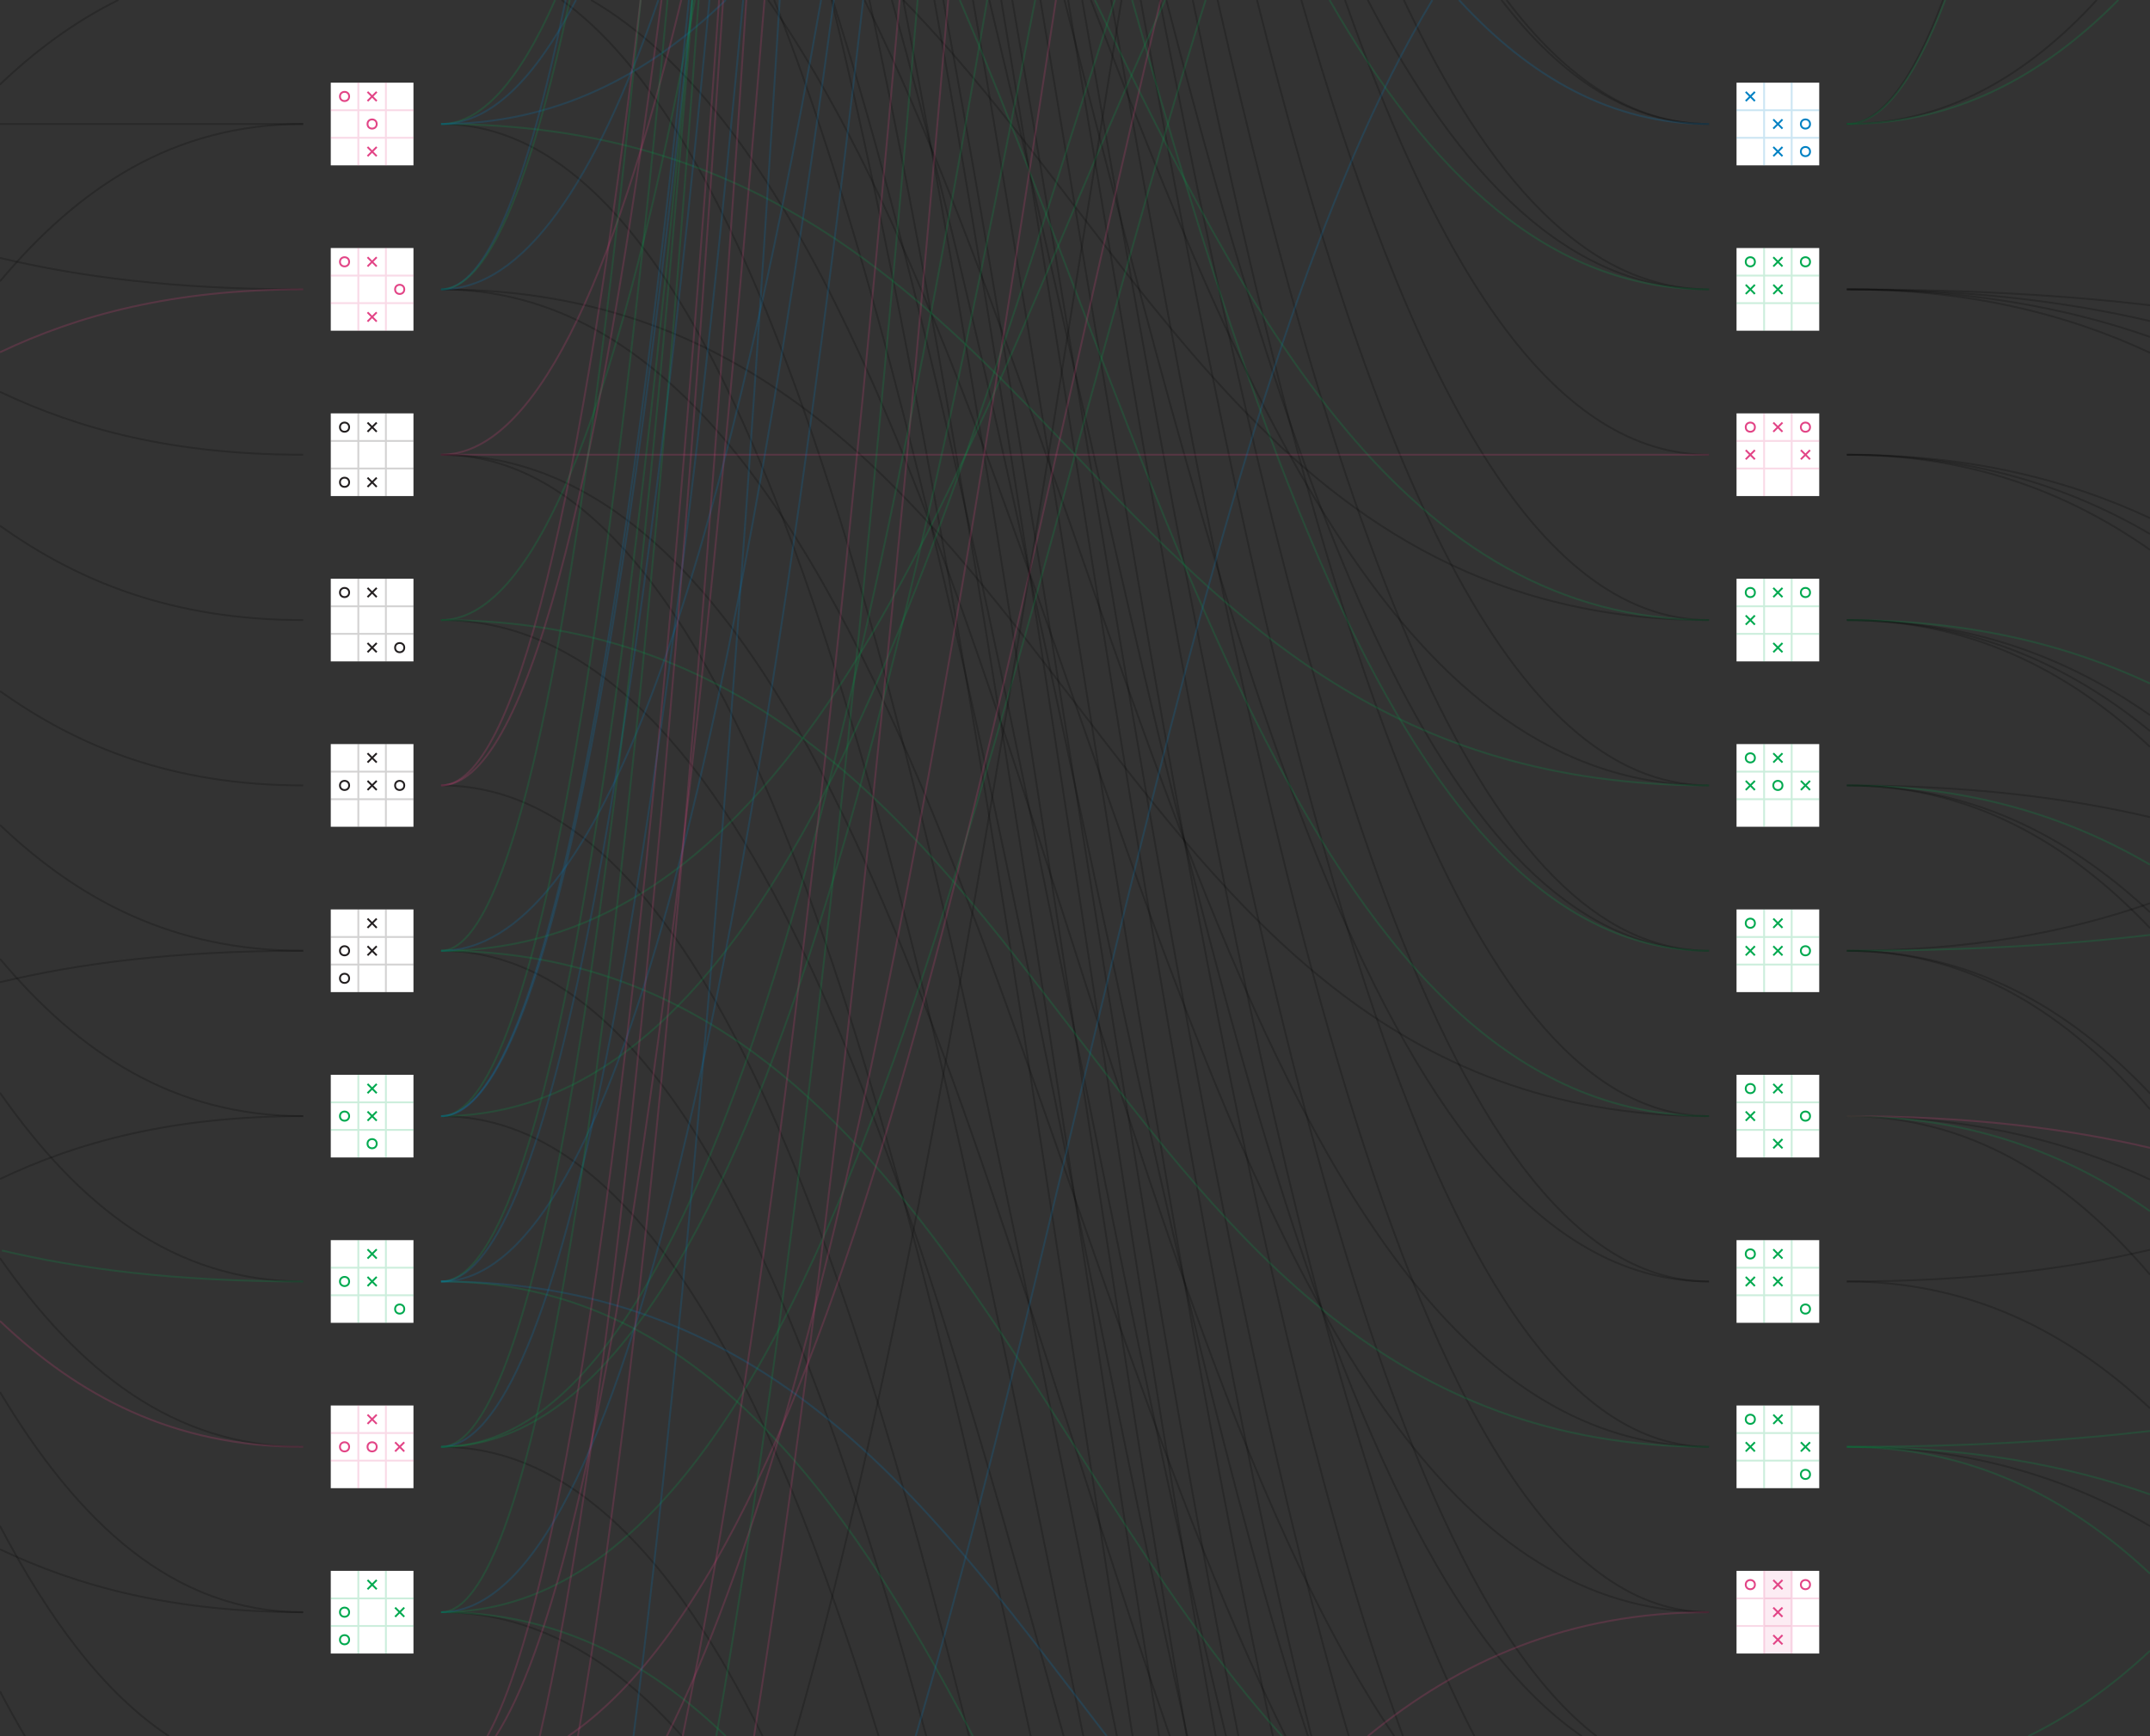 <?xml version="1.0" encoding="utf-8"?>
<!-- Generator: Adobe Illustrator 16.0.0, SVG Export Plug-In . SVG Version: 6.00 Build 0)  -->
<!DOCTYPE svg PUBLIC "-//W3C//DTD SVG 1.1//EN" "http://www.w3.org/Graphics/SVG/1.1/DTD/svg11.dtd">
<svg version="1.1" id="Layer_1" xmlns="http://www.w3.org/2000/svg" xmlns:xlink="http://www.w3.org/1999/xlink" x="0px" y="0px"
	 width="1170px" height="945px" viewBox="0 0 1170 945" enable-background="new 0 0 1170 945" xml:space="preserve">
<rect x="0" y="0" width="1170" height="945" fill="#333333" stroke="none"/>
<g>
	<g transform="translate(15,-13679.5) scale(1)">
		<g>
			<rect x="165" y="13724.5" fill="#FFFFFF" width="45" height="45"/>
			<g>
				<g>
					<circle id="circle_234_" fill="none" stroke="#E24486" cx="172.5" cy="13732" r="2.5"/>
				</g>
				<g>
					<g id="cross_275_">
						<line fill="none" stroke="#E24486" x1="185" y1="13729.5" x2="190" y2="13734.5"/>
						<line fill="none" stroke="#E24486" x1="185" y1="13734.5" x2="190" y2="13729.5"/>
					</g>
				</g>
				<g>
					<circle id="circle_235_" fill="none" stroke="#E24486" cx="187.5" cy="13747" r="2.5"/>
				</g>
				<g>
					<g id="cross_276_">
						<line fill="none" stroke="#E24486" x1="185" y1="13759.5" x2="190" y2="13764.5"/>
						<line fill="none" stroke="#E24486" x1="185" y1="13764.5" x2="190" y2="13759.5"/>
					</g>
				</g>
			</g>
			<g opacity="0.2">
				<line fill="none" stroke="#E24486" x1="180" y1="13724.5" x2="180" y2="13769.5"/>
				<line fill="none" stroke="#E24486" x1="195" y1="13724.5" x2="195" y2="13769.5"/>
				<line fill="none" stroke="#E24486" x1="165" y1="13739.5" x2="210" y2="13739.5"/>
				<line fill="none" stroke="#E24486" x1="165" y1="13754.5" x2="210" y2="13754.5"/>
			</g>
			<rect x="165" y="13814.5" fill="#FFFFFF" width="45" height="45"/>
			<g>
				<g>
					<circle id="circle_236_" fill="none" stroke="#E24486" cx="172.5" cy="13822" r="2.5"/>
				</g>
				<g>
					<g id="cross_277_">
						<line fill="none" stroke="#E24486" x1="185" y1="13819.5" x2="190" y2="13824.5"/>
						<line fill="none" stroke="#E24486" x1="185" y1="13824.5" x2="190" y2="13819.5"/>
					</g>
				</g>
				<g>
					<circle id="circle_237_" fill="none" stroke="#E24486" cx="202.5" cy="13837" r="2.5"/>
				</g>
				<g>
					<g id="cross_278_">
						<line fill="none" stroke="#E24486" x1="185" y1="13849.5" x2="190" y2="13854.5"/>
						<line fill="none" stroke="#E24486" x1="185" y1="13854.5" x2="190" y2="13849.5"/>
					</g>
				</g>
			</g>
			<g opacity="0.2">
				<line fill="none" stroke="#E24486" x1="180" y1="13814.5" x2="180" y2="13859.5"/>
				<line fill="none" stroke="#E24486" x1="195" y1="13814.5" x2="195" y2="13859.5"/>
				<line fill="none" stroke="#E24486" x1="165" y1="13829.5" x2="210" y2="13829.5"/>
				<line fill="none" stroke="#E24486" x1="165" y1="13844.5" x2="210" y2="13844.5"/>
			</g>
			<rect x="165" y="13904.5" fill="#FFFFFF" width="45" height="45"/>
			<g>
				<g>
					<circle id="circle_238_" fill="none" stroke="#231F20" cx="172.5" cy="13912" r="2.5"/>
				</g>
				<g>
					<g id="cross_279_">
						<line fill="none" stroke="#231F20" x1="185" y1="13909.5" x2="190" y2="13914.5"/>
						<line fill="none" stroke="#231F20" x1="185" y1="13914.5" x2="190" y2="13909.5"/>
					</g>
				</g>
				<g>
					<circle id="circle_239_" fill="none" stroke="#231F20" cx="172.5" cy="13942" r="2.5"/>
				</g>
				<g>
					<g id="cross_280_">
						<line fill="none" stroke="#231F20" x1="185" y1="13939.5" x2="190" y2="13944.5"/>
						<line fill="none" stroke="#231F20" x1="185" y1="13944.5" x2="190" y2="13939.5"/>
					</g>
				</g>
			</g>
			<g opacity="0.2">
				<line fill="none" stroke="#231F20" x1="180" y1="13904.5" x2="180" y2="13949.5"/>
				<line fill="none" stroke="#231F20" x1="195" y1="13904.5" x2="195" y2="13949.5"/>
				<line fill="none" stroke="#231F20" x1="165" y1="13919.5" x2="210" y2="13919.5"/>
				<line fill="none" stroke="#231F20" x1="165" y1="13934.5" x2="210" y2="13934.5"/>
			</g>
			<rect x="165" y="13994.5" fill="#FFFFFF" width="45" height="45"/>
			<g>
				<g>
					<circle id="circle_240_" fill="none" stroke="#231F20" cx="172.5" cy="14002" r="2.5"/>
				</g>
				<g>
					<g id="cross_281_">
						<line fill="none" stroke="#231F20" x1="185" y1="13999.5" x2="190" y2="14004.5"/>
						<line fill="none" stroke="#231F20" x1="185" y1="14004.5" x2="190" y2="13999.5"/>
					</g>
				</g>
				<g>
					<g id="cross_282_">
						<line fill="none" stroke="#231F20" x1="185" y1="14029.5" x2="190" y2="14034.5"/>
						<line fill="none" stroke="#231F20" x1="185" y1="14034.5" x2="190" y2="14029.5"/>
					</g>
				</g>
				<g>
					<circle id="circle_241_" fill="none" stroke="#231F20" cx="202.5" cy="14032" r="2.5"/>
				</g>
			</g>
			<g opacity="0.2">
				<line fill="none" stroke="#231F20" x1="180" y1="13994.5" x2="180" y2="14039.5"/>
				<line fill="none" stroke="#231F20" x1="195" y1="13994.5" x2="195" y2="14039.5"/>
				<line fill="none" stroke="#231F20" x1="165" y1="14009.5" x2="210" y2="14009.5"/>
				<line fill="none" stroke="#231F20" x1="165" y1="14024.5" x2="210" y2="14024.5"/>
			</g>
			<rect x="165" y="14084.5" fill="#FFFFFF" width="45" height="45"/>
			<g>
				<g>
					<g id="cross_283_">
						<line fill="none" stroke="#231F20" x1="185" y1="14089.5" x2="190" y2="14094.5"/>
						<line fill="none" stroke="#231F20" x1="185" y1="14094.5" x2="190" y2="14089.5"/>
					</g>
				</g>
				<g>
					<circle id="circle_242_" fill="none" stroke="#231F20" cx="172.5" cy="14107" r="2.5"/>
				</g>
				<g>
					<g id="cross_284_">
						<line fill="none" stroke="#231F20" x1="185" y1="14104.5" x2="190" y2="14109.5"/>
						<line fill="none" stroke="#231F20" x1="185" y1="14109.5" x2="190" y2="14104.5"/>
					</g>
				</g>
				<g>
					<circle id="circle_243_" fill="none" stroke="#231F20" cx="202.5" cy="14107" r="2.5"/>
				</g>
			</g>
			<g opacity="0.2">
				<line fill="none" stroke="#231F20" x1="180" y1="14084.5" x2="180" y2="14129.5"/>
				<line fill="none" stroke="#231F20" x1="195" y1="14084.5" x2="195" y2="14129.5"/>
				<line fill="none" stroke="#231F20" x1="165" y1="14099.5" x2="210" y2="14099.5"/>
				<line fill="none" stroke="#231F20" x1="165" y1="14114.5" x2="210" y2="14114.5"/>
			</g>
			<rect x="165" y="14174.5" fill="#FFFFFF" width="45" height="45"/>
			<g>
				<g>
					<g id="cross_285_">
						<line fill="none" stroke="#231F20" x1="185" y1="14179.5" x2="190" y2="14184.5"/>
						<line fill="none" stroke="#231F20" x1="185" y1="14184.5" x2="190" y2="14179.5"/>
					</g>
				</g>
				<g>
					<circle id="circle_244_" fill="none" stroke="#231F20" cx="172.5" cy="14197" r="2.5"/>
				</g>
				<g>
					<g id="cross_286_">
						<line fill="none" stroke="#231F20" x1="185" y1="14194.5" x2="190" y2="14199.5"/>
						<line fill="none" stroke="#231F20" x1="185" y1="14199.5" x2="190" y2="14194.5"/>
					</g>
				</g>
				<g>
					<circle id="circle_245_" fill="none" stroke="#231F20" cx="172.5" cy="14212" r="2.5"/>
				</g>
			</g>
			<g opacity="0.2">
				<line fill="none" stroke="#231F20" x1="180" y1="14174.5" x2="180" y2="14219.5"/>
				<line fill="none" stroke="#231F20" x1="195" y1="14174.5" x2="195" y2="14219.5"/>
				<line fill="none" stroke="#231F20" x1="165" y1="14189.5" x2="210" y2="14189.5"/>
				<line fill="none" stroke="#231F20" x1="165" y1="14204.5" x2="210" y2="14204.5"/>
			</g>
			<rect x="165" y="14264.5" fill="#FFFFFF" width="45" height="45"/>
			<g>
				<g>
					<g id="cross_287_">
						<line fill="none" stroke="#00A94F" x1="185" y1="14269.5" x2="190" y2="14274.5"/>
						<line fill="none" stroke="#00A94F" x1="185" y1="14274.5" x2="190" y2="14269.5"/>
					</g>
				</g>
				<g>
					<circle id="circle_246_" fill="none" stroke="#00A94F" cx="172.5" cy="14287" r="2.5"/>
				</g>
				<g>
					<g id="cross_288_">
						<line fill="none" stroke="#00A94F" x1="185" y1="14284.5" x2="190" y2="14289.5"/>
						<line fill="none" stroke="#00A94F" x1="185" y1="14289.5" x2="190" y2="14284.5"/>
					</g>
				</g>
				<g>
					<circle id="circle_247_" fill="none" stroke="#00A94F" cx="187.5" cy="14302" r="2.5"/>
				</g>
			</g>
			<g opacity="0.2">
				<line fill="none" stroke="#00A94F" x1="180" y1="14264.5" x2="180" y2="14309.5"/>
				<line fill="none" stroke="#00A94F" x1="195" y1="14264.5" x2="195" y2="14309.5"/>
				<line fill="none" stroke="#00A94F" x1="165" y1="14279.5" x2="210" y2="14279.5"/>
				<line fill="none" stroke="#00A94F" x1="165" y1="14294.5" x2="210" y2="14294.5"/>
			</g>
			<rect x="165" y="14354.5" fill="#FFFFFF" width="45" height="45"/>
			<g>
				<g>
					<g id="cross_289_">
						<line fill="none" stroke="#00A94F" x1="185" y1="14359.5" x2="190" y2="14364.5"/>
						<line fill="none" stroke="#00A94F" x1="185" y1="14364.5" x2="190" y2="14359.5"/>
					</g>
				</g>
				<g>
					<circle id="circle_248_" fill="none" stroke="#00A94F" cx="172.5" cy="14377" r="2.5"/>
				</g>
				<g>
					<g id="cross_290_">
						<line fill="none" stroke="#00A94F" x1="185" y1="14374.5" x2="190" y2="14379.5"/>
						<line fill="none" stroke="#00A94F" x1="185" y1="14379.5" x2="190" y2="14374.5"/>
					</g>
				</g>
				<g>
					<circle id="circle_249_" fill="none" stroke="#00A94F" cx="202.5" cy="14392" r="2.5"/>
				</g>
			</g>
			<g opacity="0.2">
				<line fill="none" stroke="#00A94F" x1="180" y1="14354.5" x2="180" y2="14399.5"/>
				<line fill="none" stroke="#00A94F" x1="195" y1="14354.5" x2="195" y2="14399.5"/>
				<line fill="none" stroke="#00A94F" x1="165" y1="14369.5" x2="210" y2="14369.5"/>
				<line fill="none" stroke="#00A94F" x1="165" y1="14384.5" x2="210" y2="14384.5"/>
			</g>
			<rect x="165" y="14444.5" fill="#FFFFFF" width="45" height="45"/>
			<g>
				<g>
					<g id="cross_291_">
						<line fill="none" stroke="#E24486" x1="185" y1="14449.5" x2="190" y2="14454.5"/>
						<line fill="none" stroke="#E24486" x1="185" y1="14454.5" x2="190" y2="14449.5"/>
					</g>
				</g>
				<g>
					<circle id="circle_250_" fill="none" stroke="#E24486" cx="172.5" cy="14467" r="2.5"/>
				</g>
				<g>
					<circle id="circle_251_" fill="none" stroke="#E24486" cx="187.5" cy="14467" r="2.5"/>
				</g>
				<g>
					<g id="cross_292_">
						<line fill="none" stroke="#E24486" x1="200" y1="14464.5" x2="205" y2="14469.5"/>
						<line fill="none" stroke="#E24486" x1="200" y1="14469.5" x2="205" y2="14464.5"/>
					</g>
				</g>
			</g>
			<g opacity="0.2">
				<line fill="none" stroke="#E24486" x1="180" y1="14444.5" x2="180" y2="14489.5"/>
				<line fill="none" stroke="#E24486" x1="195" y1="14444.5" x2="195" y2="14489.5"/>
				<line fill="none" stroke="#E24486" x1="165" y1="14459.5" x2="210" y2="14459.5"/>
				<line fill="none" stroke="#E24486" x1="165" y1="14474.5" x2="210" y2="14474.5"/>
			</g>
			<rect x="165" y="14534.5" fill="#FFFFFF" width="45" height="45"/>
			<g>
				<g>
					<g id="cross_293_">
						<line fill="none" stroke="#00A94F" x1="185" y1="14539.5" x2="190" y2="14544.5"/>
						<line fill="none" stroke="#00A94F" x1="185" y1="14544.5" x2="190" y2="14539.5"/>
					</g>
				</g>
				<g>
					<circle id="circle_252_" fill="none" stroke="#00A94F" cx="172.5" cy="14557" r="2.5"/>
				</g>
				<g>
					<g id="cross_294_">
						<line fill="none" stroke="#00A94F" x1="200" y1="14554.5" x2="205" y2="14559.5"/>
						<line fill="none" stroke="#00A94F" x1="200" y1="14559.5" x2="205" y2="14554.5"/>
					</g>
				</g>
				<g>
					<circle id="circle_253_" fill="none" stroke="#00A94F" cx="172.5" cy="14572" r="2.5"/>
				</g>
			</g>
			<g opacity="0.2">
				<line fill="none" stroke="#00A94F" x1="180" y1="14534.5" x2="180" y2="14579.5"/>
				<line fill="none" stroke="#00A94F" x1="195" y1="14534.5" x2="195" y2="14579.5"/>
				<line fill="none" stroke="#00A94F" x1="165" y1="14549.5" x2="210" y2="14549.5"/>
				<line fill="none" stroke="#00A94F" x1="165" y1="14564.5" x2="210" y2="14564.5"/>
			</g>
			<rect x="930" y="13724.5" fill="#FFFFFF" width="45" height="45"/>
			<g>
				<g>
					<g id="cross_754_">
						<line fill="none" stroke="#0081C3" x1="935" y1="13729.5" x2="940" y2="13734.5"/>
						<line fill="none" stroke="#0081C3" x1="935" y1="13734.5" x2="940" y2="13729.5"/>
					</g>
				</g>
				<g>
					<g id="cross_755_">
						<line fill="none" stroke="#0081C3" x1="950" y1="13744.5" x2="955" y2="13749.5"/>
						<line fill="none" stroke="#0081C3" x1="950" y1="13749.5" x2="955" y2="13744.5"/>
					</g>
				</g>
				<g>
					<circle id="circle_564_" fill="none" stroke="#0081C3" cx="967.5" cy="13747" r="2.5"/>
				</g>
				<g>
					<g id="cross_756_">
						<line fill="none" stroke="#0081C3" x1="950" y1="13759.5" x2="955" y2="13764.5"/>
						<line fill="none" stroke="#0081C3" x1="950" y1="13764.5" x2="955" y2="13759.5"/>
					</g>
				</g>
				<g>
					<circle id="circle_565_" fill="none" stroke="#0081C3" cx="967.5" cy="13762" r="2.5"/>
				</g>
			</g>
			<g opacity="0.2">
				<line fill="none" stroke="#0081C3" x1="945" y1="13724.5" x2="945" y2="13769.5"/>
				<line fill="none" stroke="#0081C3" x1="960" y1="13724.5" x2="960" y2="13769.5"/>
				<line fill="none" stroke="#0081C3" x1="930" y1="13739.5" x2="975" y2="13739.5"/>
				<line fill="none" stroke="#0081C3" x1="930" y1="13754.5" x2="975" y2="13754.5"/>
			</g>
			<rect x="930" y="13814.5" fill="#FFFFFF" width="45" height="45"/>
			<g>
				<g>
					<circle id="circle_566_" fill="none" stroke="#00A94F" cx="937.5" cy="13822" r="2.5"/>
				</g>
				<g>
					<g id="cross_757_">
						<line fill="none" stroke="#00A94F" x1="950" y1="13819.5" x2="955" y2="13824.5"/>
						<line fill="none" stroke="#00A94F" x1="950" y1="13824.5" x2="955" y2="13819.5"/>
					</g>
				</g>
				<g>
					<circle id="circle_567_" fill="none" stroke="#00A94F" cx="967.5" cy="13822" r="2.5"/>
				</g>
				<g>
					<g id="cross_758_">
						<line fill="none" stroke="#00A94F" x1="935" y1="13834.5" x2="940" y2="13839.5"/>
						<line fill="none" stroke="#00A94F" x1="935" y1="13839.5" x2="940" y2="13834.5"/>
					</g>
				</g>
				<g>
					<g id="cross_759_">
						<line fill="none" stroke="#00A94F" x1="950" y1="13834.5" x2="955" y2="13839.5"/>
						<line fill="none" stroke="#00A94F" x1="950" y1="13839.5" x2="955" y2="13834.5"/>
					</g>
				</g>
			</g>
			<g opacity="0.2">
				<line fill="none" stroke="#00A94F" x1="945" y1="13814.5" x2="945" y2="13859.5"/>
				<line fill="none" stroke="#00A94F" x1="960" y1="13814.5" x2="960" y2="13859.5"/>
				<line fill="none" stroke="#00A94F" x1="930" y1="13829.5" x2="975" y2="13829.5"/>
				<line fill="none" stroke="#00A94F" x1="930" y1="13844.5" x2="975" y2="13844.5"/>
			</g>
			<rect x="930" y="13904.5" fill="#FFFFFF" width="45" height="45"/>
			<g>
				<g>
					<circle id="circle_568_" fill="none" stroke="#E24486" cx="937.5" cy="13912" r="2.5"/>
				</g>
				<g>
					<g id="cross_760_">
						<line fill="none" stroke="#E24486" x1="950" y1="13909.5" x2="955" y2="13914.5"/>
						<line fill="none" stroke="#E24486" x1="950" y1="13914.5" x2="955" y2="13909.5"/>
					</g>
				</g>
				<g>
					<circle id="circle_569_" fill="none" stroke="#E24486" cx="967.5" cy="13912" r="2.5"/>
				</g>
				<g>
					<g id="cross_761_">
						<line fill="none" stroke="#E24486" x1="935" y1="13924.5" x2="940" y2="13929.5"/>
						<line fill="none" stroke="#E24486" x1="935" y1="13929.5" x2="940" y2="13924.5"/>
					</g>
				</g>
				<g>
					<g id="cross_762_">
						<line fill="none" stroke="#E24486" x1="965" y1="13924.5" x2="970" y2="13929.5"/>
						<line fill="none" stroke="#E24486" x1="965" y1="13929.5" x2="970" y2="13924.5"/>
					</g>
				</g>
			</g>
			<g opacity="0.2">
				<line fill="none" stroke="#E24486" x1="945" y1="13904.5" x2="945" y2="13949.5"/>
				<line fill="none" stroke="#E24486" x1="960" y1="13904.5" x2="960" y2="13949.5"/>
				<line fill="none" stroke="#E24486" x1="930" y1="13919.5" x2="975" y2="13919.5"/>
				<line fill="none" stroke="#E24486" x1="930" y1="13934.5" x2="975" y2="13934.5"/>
			</g>
			<rect x="930" y="13994.5" fill="#FFFFFF" width="45" height="45"/>
			<g>
				<g>
					<circle id="circle_570_" fill="none" stroke="#00A94F" cx="937.5" cy="14002" r="2.5"/>
				</g>
				<g>
					<g id="cross_763_">
						<line fill="none" stroke="#00A94F" x1="950" y1="13999.5" x2="955" y2="14004.5"/>
						<line fill="none" stroke="#00A94F" x1="950" y1="14004.5" x2="955" y2="13999.5"/>
					</g>
				</g>
				<g>
					<circle id="circle_571_" fill="none" stroke="#00A94F" cx="967.5" cy="14002" r="2.5"/>
				</g>
				<g>
					<g id="cross_764_">
						<line fill="none" stroke="#00A94F" x1="935" y1="14014.5" x2="940" y2="14019.5"/>
						<line fill="none" stroke="#00A94F" x1="935" y1="14019.5" x2="940" y2="14014.5"/>
					</g>
				</g>
				<g>
					<g id="cross_765_">
						<line fill="none" stroke="#00A94F" x1="950" y1="14029.5" x2="955" y2="14034.5"/>
						<line fill="none" stroke="#00A94F" x1="950" y1="14034.5" x2="955" y2="14029.5"/>
					</g>
				</g>
			</g>
			<g opacity="0.2">
				<line fill="none" stroke="#00A94F" x1="945" y1="13994.5" x2="945" y2="14039.5"/>
				<line fill="none" stroke="#00A94F" x1="960" y1="13994.5" x2="960" y2="14039.5"/>
				<line fill="none" stroke="#00A94F" x1="930" y1="14009.5" x2="975" y2="14009.5"/>
				<line fill="none" stroke="#00A94F" x1="930" y1="14024.5" x2="975" y2="14024.5"/>
			</g>
			<rect x="930" y="14084.5" fill="#FFFFFF" width="45" height="45"/>
			<g>
				<g>
					<circle id="circle_572_" fill="none" stroke="#00A94F" cx="937.5" cy="14092" r="2.5"/>
				</g>
				<g>
					<g id="cross_766_">
						<line fill="none" stroke="#00A94F" x1="950" y1="14089.5" x2="955" y2="14094.5"/>
						<line fill="none" stroke="#00A94F" x1="950" y1="14094.5" x2="955" y2="14089.5"/>
					</g>
				</g>
				<g>
					<g id="cross_767_">
						<line fill="none" stroke="#00A94F" x1="935" y1="14104.5" x2="940" y2="14109.5"/>
						<line fill="none" stroke="#00A94F" x1="935" y1="14109.5" x2="940" y2="14104.5"/>
					</g>
				</g>
				<g>
					<circle id="circle_573_" fill="none" stroke="#00A94F" cx="952.5" cy="14107" r="2.5"/>
				</g>
				<g>
					<g id="cross_768_">
						<line fill="none" stroke="#00A94F" x1="965" y1="14104.5" x2="970" y2="14109.5"/>
						<line fill="none" stroke="#00A94F" x1="965" y1="14109.5" x2="970" y2="14104.5"/>
					</g>
				</g>
			</g>
			<g opacity="0.2">
				<line fill="none" stroke="#00A94F" x1="945" y1="14084.5" x2="945" y2="14129.5"/>
				<line fill="none" stroke="#00A94F" x1="960" y1="14084.5" x2="960" y2="14129.5"/>
				<line fill="none" stroke="#00A94F" x1="930" y1="14099.5" x2="975" y2="14099.5"/>
				<line fill="none" stroke="#00A94F" x1="930" y1="14114.5" x2="975" y2="14114.5"/>
			</g>
			<rect x="930" y="14174.5" fill="#FFFFFF" width="45" height="45"/>
			<g>
				<g>
					<circle id="circle_574_" fill="none" stroke="#00A94F" cx="937.5" cy="14182" r="2.5"/>
				</g>
				<g>
					<g id="cross_769_">
						<line fill="none" stroke="#00A94F" x1="950" y1="14179.5" x2="955" y2="14184.5"/>
						<line fill="none" stroke="#00A94F" x1="950" y1="14184.5" x2="955" y2="14179.5"/>
					</g>
				</g>
				<g>
					<g id="cross_770_">
						<line fill="none" stroke="#00A94F" x1="935" y1="14194.5" x2="940" y2="14199.5"/>
						<line fill="none" stroke="#00A94F" x1="935" y1="14199.5" x2="940" y2="14194.5"/>
					</g>
				</g>
				<g>
					<g id="cross_771_">
						<line fill="none" stroke="#00A94F" x1="950" y1="14194.5" x2="955" y2="14199.5"/>
						<line fill="none" stroke="#00A94F" x1="950" y1="14199.5" x2="955" y2="14194.5"/>
					</g>
				</g>
				<g>
					<circle id="circle_575_" fill="none" stroke="#00A94F" cx="967.5" cy="14197" r="2.5"/>
				</g>
			</g>
			<g opacity="0.2">
				<line fill="none" stroke="#00A94F" x1="945" y1="14174.5" x2="945" y2="14219.5"/>
				<line fill="none" stroke="#00A94F" x1="960" y1="14174.5" x2="960" y2="14219.5"/>
				<line fill="none" stroke="#00A94F" x1="930" y1="14189.5" x2="975" y2="14189.5"/>
				<line fill="none" stroke="#00A94F" x1="930" y1="14204.5" x2="975" y2="14204.5"/>
			</g>
			<rect x="930" y="14264.5" fill="#FFFFFF" width="45" height="45"/>
			<g>
				<g>
					<circle id="circle_576_" fill="none" stroke="#00A94F" cx="937.5" cy="14272" r="2.5"/>
				</g>
				<g>
					<g id="cross_772_">
						<line fill="none" stroke="#00A94F" x1="950" y1="14269.5" x2="955" y2="14274.5"/>
						<line fill="none" stroke="#00A94F" x1="950" y1="14274.5" x2="955" y2="14269.5"/>
					</g>
				</g>
				<g>
					<g id="cross_773_">
						<line fill="none" stroke="#00A94F" x1="935" y1="14284.5" x2="940" y2="14289.5"/>
						<line fill="none" stroke="#00A94F" x1="935" y1="14289.5" x2="940" y2="14284.5"/>
					</g>
				</g>
				<g>
					<circle id="circle_577_" fill="none" stroke="#00A94F" cx="967.5" cy="14287" r="2.5"/>
				</g>
				<g>
					<g id="cross_774_">
						<line fill="none" stroke="#00A94F" x1="950" y1="14299.5" x2="955" y2="14304.5"/>
						<line fill="none" stroke="#00A94F" x1="950" y1="14304.5" x2="955" y2="14299.5"/>
					</g>
				</g>
			</g>
			<g opacity="0.2">
				<line fill="none" stroke="#00A94F" x1="945" y1="14264.5" x2="945" y2="14309.5"/>
				<line fill="none" stroke="#00A94F" x1="960" y1="14264.5" x2="960" y2="14309.5"/>
				<line fill="none" stroke="#00A94F" x1="930" y1="14279.5" x2="975" y2="14279.5"/>
				<line fill="none" stroke="#00A94F" x1="930" y1="14294.5" x2="975" y2="14294.5"/>
			</g>
			<rect x="930" y="14354.5" fill="#FFFFFF" width="45" height="45"/>
			<g>
				<g>
					<circle id="circle_578_" fill="none" stroke="#00A94F" cx="937.5" cy="14362" r="2.5"/>
				</g>
				<g>
					<g id="cross_775_">
						<line fill="none" stroke="#00A94F" x1="950" y1="14359.5" x2="955" y2="14364.5"/>
						<line fill="none" stroke="#00A94F" x1="950" y1="14364.5" x2="955" y2="14359.5"/>
					</g>
				</g>
				<g>
					<g id="cross_776_">
						<line fill="none" stroke="#00A94F" x1="935" y1="14374.5" x2="940" y2="14379.5"/>
						<line fill="none" stroke="#00A94F" x1="935" y1="14379.5" x2="940" y2="14374.5"/>
					</g>
				</g>
				<g>
					<g id="cross_777_">
						<line fill="none" stroke="#00A94F" x1="950" y1="14374.5" x2="955" y2="14379.5"/>
						<line fill="none" stroke="#00A94F" x1="950" y1="14379.5" x2="955" y2="14374.5"/>
					</g>
				</g>
				<g>
					<circle id="circle_579_" fill="none" stroke="#00A94F" cx="967.5" cy="14392" r="2.5"/>
				</g>
			</g>
			<g opacity="0.2">
				<line fill="none" stroke="#00A94F" x1="945" y1="14354.5" x2="945" y2="14399.5"/>
				<line fill="none" stroke="#00A94F" x1="960" y1="14354.5" x2="960" y2="14399.5"/>
				<line fill="none" stroke="#00A94F" x1="930" y1="14369.5" x2="975" y2="14369.5"/>
				<line fill="none" stroke="#00A94F" x1="930" y1="14384.5" x2="975" y2="14384.5"/>
			</g>
			<rect x="930" y="14444.5" fill="#FFFFFF" width="45" height="45"/>
			<g>
				<g>
					<circle id="circle_580_" fill="none" stroke="#00A94F" cx="937.5" cy="14452" r="2.5"/>
				</g>
				<g>
					<g id="cross_778_">
						<line fill="none" stroke="#00A94F" x1="950" y1="14449.5" x2="955" y2="14454.5"/>
						<line fill="none" stroke="#00A94F" x1="950" y1="14454.5" x2="955" y2="14449.5"/>
					</g>
				</g>
				<g>
					<g id="cross_779_">
						<line fill="none" stroke="#00A94F" x1="935" y1="14464.5" x2="940" y2="14469.5"/>
						<line fill="none" stroke="#00A94F" x1="935" y1="14469.5" x2="940" y2="14464.5"/>
					</g>
				</g>
				<g>
					<g id="cross_780_">
						<line fill="none" stroke="#00A94F" x1="965" y1="14464.5" x2="970" y2="14469.5"/>
						<line fill="none" stroke="#00A94F" x1="965" y1="14469.5" x2="970" y2="14464.5"/>
					</g>
				</g>
				<g>
					<circle id="circle_581_" fill="none" stroke="#00A94F" cx="967.5" cy="14482" r="2.5"/>
				</g>
			</g>
			<g opacity="0.2">
				<line fill="none" stroke="#00A94F" x1="945" y1="14444.5" x2="945" y2="14489.5"/>
				<line fill="none" stroke="#00A94F" x1="960" y1="14444.5" x2="960" y2="14489.5"/>
				<line fill="none" stroke="#00A94F" x1="930" y1="14459.5" x2="975" y2="14459.5"/>
				<line fill="none" stroke="#00A94F" x1="930" y1="14474.5" x2="975" y2="14474.5"/>
			</g>
			<rect x="930" y="14534.5" fill="#FFFFFF" width="45" height="45"/>
			<g>
				<rect x="945" y="14534.5" opacity="0.1" fill="#E24486" enable-background="new    " width="15" height="15"/>
				<rect x="945" y="14549.5" opacity="0.1" fill="#E24486" enable-background="new    " width="15" height="15"/>
				<rect x="945" y="14564.5" opacity="0.1" fill="#E24486" enable-background="new    " width="15" height="15"/>
			</g>
			<g>
				<g>
					<circle id="circle_582_" fill="none" stroke="#E24486" cx="937.5" cy="14542" r="2.5"/>
				</g>
				<g>
					<g id="cross_781_">
						<line fill="none" stroke="#E24486" x1="950" y1="14539.5" x2="955" y2="14544.5"/>
						<line fill="none" stroke="#E24486" x1="950" y1="14544.5" x2="955" y2="14539.5"/>
					</g>
				</g>
				<g>
					<circle id="circle_583_" fill="none" stroke="#E24486" cx="967.5" cy="14542" r="2.5"/>
				</g>
				<g>
					<g id="cross_782_">
						<line fill="none" stroke="#E24486" x1="950" y1="14554.5" x2="955" y2="14559.5"/>
						<line fill="none" stroke="#E24486" x1="950" y1="14559.5" x2="955" y2="14554.5"/>
					</g>
				</g>
				<g>
					<g id="cross_783_">
						<line fill="none" stroke="#E24486" x1="950" y1="14569.5" x2="955" y2="14574.5"/>
						<line fill="none" stroke="#E24486" x1="950" y1="14574.5" x2="955" y2="14569.5"/>
					</g>
				</g>
			</g>
			<g opacity="0.2">
				<line fill="none" stroke="#E24486" x1="945" y1="14534.5" x2="945" y2="14579.5"/>
				<line fill="none" stroke="#E24486" x1="960" y1="14534.5" x2="960" y2="14579.5"/>
				<line fill="none" stroke="#E24486" x1="930" y1="14549.5" x2="975" y2="14549.5"/>
				<line fill="none" stroke="#E24486" x1="930" y1="14564.5" x2="975" y2="14564.5"/>
			</g>
		</g>
		<g>
			<path id="_x34_5-146_1_" opacity="0.2" fill="none" stroke="#000000" enable-background="new    " d="M-15,13747
				c42.53,0,93.834,0,165,0"/>
			<path id="_x34_5-147_1_" opacity="0.2" fill="none" stroke="#000000" enable-background="new    " d="M-15,13819.883
				c42.53,10.107,93.834,17.117,165,17.117"/>
			<path id="_x34_5-148_1_" opacity="0.2" fill="none" stroke="#000000" enable-background="new    " d="M-15,13892.767
				c42.53,20.214,93.834,34.233,165,34.233"/>
			<path id="_x34_5-149_1_" opacity="0.2" fill="none" stroke="#000000" enable-background="new    " d="M-15,13965.649
				c42.53,30.321,93.834,51.351,165,51.351"/>
			<path id="_x34_6-150_1_" opacity="0.2" fill="none" stroke="#000000" enable-background="new    " d="M-15,14055.65
				c42.53,30.32,93.834,51.35,165,51.35"/>
			<path id="_x34_6-151_1_" opacity="0.2" fill="none" stroke="#000000" enable-background="new    " d="M-15,14128.532
				c42.53,40.428,93.834,68.468,165,68.468"/>
			<path id="_x34_6-152_1_" opacity="0.2" fill="none" stroke="#000000" enable-background="new    " d="M-15,14201.416
				c42.53,50.534,93.834,85.584,165,85.584"/>
			<path id="_x34_6-153_1_" opacity="0.2" fill="none" stroke="#000000" enable-background="new    " d="M-15,14274.299
				c42.53,60.643,93.834,102.701,165,102.701"/>
			<path id="_x34_7-154_1_" opacity="0.2" fill="none" stroke="#000000" enable-background="new    " d="M-15,14364.297
				C27.529,14424.94,78.834,14467,150,14467"/>
			<path id="_x34_7-155_1_" opacity="0.2" fill="none" stroke="#000000" enable-background="new    " d="M-14.999,14437.184
				C27.53,14507.932,78.834,14557,150,14557"/>
			<path id="_x34_7-156_1_" opacity="0.2" fill="none" stroke="#000000" enable-background="new    " d="M-15,14510.065
				c26.397,50.185,56.174,90.824,91.982,114.435"/>
			<path id="_x34_8-145_1_" opacity="0.2" fill="none" stroke="#000000" enable-background="new    " d="M-15.081,13725.543
				c19.347-18.402,40.508-34.241,64.53-46.043"/>
			<path id="_x34_8-147_1_" opacity="0.2" fill="none" stroke="#E24486" enable-background="new    " d="M-15,13871.233
				c42.529-20.214,93.834-34.233,165-34.233"/>
			<path id="_x34_8-157_1_" opacity="0.2" fill="none" stroke="#000000" enable-background="new    " d="M-15,14600.065
				c4.431,8.424,8.958,16.579,13.592,24.431"/>
			<path id="_x34_9-154_1_" opacity="0.2" fill="none" stroke="#E24486" enable-background="new    " d="M-15,14398.532
				c42.53,40.428,93.834,68.468,165,68.468"/>
			<path id="_x35_0-146_1_" opacity="0.2" fill="none" stroke="#000000" enable-background="new    " d="M-15,13832.584
				c42.53-50.535,93.834-85.584,165-85.584"/>
			<path id="_x35_1-151_1_" opacity="0.2" fill="none" stroke="#000000" enable-background="new    " d="M-15,14214.117
				c42.529-10.107,93.834-17.117,165-17.117"/>
			<path id="_x35_1-153_1_" opacity="0.2" fill="none" stroke="#00A94F" enable-background="new    " d="M-13.974,14360.127
				C28.354,14370.103,79.405,14377,150,14377"/>
			<path id="_x35_2-155_1_" opacity="0.2" fill="none" stroke="#000000" enable-background="new    " d="M-15,14522.766
				c42.53,20.215,93.834,34.234,165,34.234"/>
			<path id="_x35_3-152_1_" opacity="0.2" fill="none" stroke="#000000" enable-background="new    " d="M-15,14321.233
				c42.529-20.214,93.834-34.233,165-34.233"/>
			<path id="_x31_27-311_1_" opacity="0.2" fill="none" stroke="#000000" enable-background="new    " d="M804.862,13679.501
				c32.566,43.05,68.886,67.499,110.138,67.499"/>
			<path id="_x31_28-311_1_" opacity="0.2" fill="none" stroke="#000000" enable-background="new    " d="M802.065,13679.497
				C835.347,13722.489,872.563,13747,915,13747"/>
			<path id="_x31_29-312_1_" opacity="0.2" fill="none" stroke="#000000" enable-background="new    " d="M748.952,13679.504
				C794.771,13776.756,848.471,13837,915,13837"/>
			<path id="_x31_29-313_1_" opacity="0.2" fill="none" stroke="#000000" enable-background="new    " d="M716.927,13679.501
				C769.471,13828.815,832.331,13927,915,13927"/>
			<path id="_x31_29-314_1_" opacity="0.2" fill="none" stroke="#000000" enable-background="new    " d="M693.148,13679.506
				C750.417,13879.039,819.487,14017,915,14017"/>
			<path id="_x31_30-315_1_" opacity="0.2" fill="none" stroke="#000000" enable-background="new    " d="M669.047,13679.498
				C731.032,13926.345,805.703,14107,915,14107"/>
			<path id="_x31_31-316_1_" opacity="0.2" fill="none" stroke="#000000" enable-background="new    " d="M647.589,13679.498
				C713.884,13971.174,792.8,14197,915,14197"/>
			<path id="_x31_31-317_1_" opacity="0.2" fill="none" stroke="#000000" enable-background="new    " d="M634.077,13679.494
				C703.231,14016.139,784.395,14287,915,14287"/>
			<path id="_x31_32-318_1_" opacity="0.2" fill="none" stroke="#000000" enable-background="new    " d="M616.127,13679.504
				C689.371,14056.523,772.936,14377,915,14377"/>
			<path id="_x31_32-319_1_" opacity="0.2" fill="none" stroke="#000000" enable-background="new    " d="M605.731,13679.507
				C681.546,14098.535,766.172,14467,915,14467"/>
			<path id="_x31_33-312_1_" opacity="0.2" fill="none" stroke="#000000" enable-background="new    " d="M729.326,13679.5
				c50.001,95.926,109.408,157.5,185.674,157.5"/>
			<path id="_x31_33-320_1_" opacity="0.2" fill="none" stroke="#000000" enable-background="new    " d="M589.678,13679.503
				C669.841,14134.295,755.594,14557,915,14557"/>
			<path id="_x31_34-321_2_" opacity="0.2" fill="none" stroke="#000000" enable-background="new    " d="M573.922,13679.503
				c74.113,425.153,149.191,844.769,279.92,944.997"/>
			<path id="_x31_34-322_2_" opacity="0.2" fill="none" stroke="#000000" enable-background="new    " d="M566.25,13679.502
				c63.117,378.543,125.565,761.103,221.124,945"/>
			<path id="_x31_34-311_1_" opacity="0.2" fill="none" stroke="#0081C3" enable-background="new    " d="M778.962,13679.502
				C817.933,13721.959,862.467,13747,915,13747"/>
			<path id="_x31_35-316_1_" opacity="0.2" fill="none" stroke="#000000" enable-background="new    " d="M619.694,13679.494
				C692.092,13960.672,775.236,14197,915,14197"/>
			<path id="_x31_35-323_2_" opacity="0.2" fill="none" stroke="#000000" enable-background="new    " d="M551.184,13679.502
				c59.446,352.936,115.949,723.529,197.305,944.999"/>
			<path id="_x31_36-312_1_" opacity="0.2" fill="none" stroke="#00A94F" enable-background="new    " d="M708.531,13679.499
				C762.762,13773.873,827.881,13837,915,13837"/>
			<path id="_x31_36-324_2_" opacity="0.2" fill="none" stroke="#000000" enable-background="new    " d="M535.861,13679.502
				c57.751,334.783,110.6,698.982,183.146,944.997"/>
			<path id="_x31_36-325_2_" opacity="0.2" fill="none" stroke="#000000" enable-background="new    " d="M529.839,13679.5
				c54.55,325.705,104.029,683.15,168.778,944.998"/>
			<path id="_x31_37-316_1_" opacity="0.2" fill="none" stroke="#00A94F" enable-background="new    " d="M601.1,13679.502
				C678.119,13952.854,763.135,14197,915,14197"/>
			<path id="_x31_37-326_2_" opacity="0.2" fill="none" stroke="#000000" enable-background="new    " d="M514.461,13679.496
				c54.708,313.188,102.691,668.474,163.254,945.006"/>
			<path id="_x31_38-318_1_" opacity="0.2" fill="none" stroke="#000000" enable-background="new    " d="M564.249,13679.502
				C652.459,14024.332,738.666,14377,915,14377"/>
			<path id="_x31_38-327_2_" opacity="0.2" fill="none" stroke="#000000" enable-background="new    " d="M498.306,13679.504
				c55.729,301.336,103.001,655.619,160.64,944.993"/>
			<path id="_x31_38-328_2_" opacity="0.2" fill="none" stroke="#000000" enable-background="new    " d="M493.43,13679.495
				c53.792,297.094,99.347,647.913,153.139,945.006"/>
			<path id="_x31_39-321_2_" opacity="0.2" fill="none" stroke="#000000" enable-background="new    " d="M523.359,13679.499
				c92.096,383.241,167.717,839.547,322.452,945.001"/>
			<path id="_x31_39-329_2_" opacity="0.2" fill="none" stroke="#000000" enable-background="new    " d="M476.524,13679.502
				c55.871,285.937,101.732,637.15,154.244,944.992"/>
			<path id="_x31_40-315_1_" opacity="0.2" fill="none" stroke="#000000" enable-background="new    " d="M578.63,13679.497
				C662.097,13896.754,748.251,14107,915,14107"/>
			<path id="_x31_40-330_2_" opacity="0.2" fill="none" stroke="#000000" enable-background="new    " d="M458.099,13679.5
				c58.889,273.719,105.702,626.199,157.678,945.003"/>
			<path id="_x31_41-314_1_" opacity="0.2" fill="none" stroke="#00A94F" enable-background="new    " d="M580.793,13679.498
				C663.591,13851.695,749.691,14017,915,14017"/>
			<path id="_x31_41-324_2_" opacity="0.2" fill="none" stroke="#000000" enable-background="new    " d="M470.323,13679.496
				c80.965,289.26,140.218,680.471,226.449,945"/>
			<path id="_x31_41-331_2_" opacity="0.2" fill="none" stroke="#000000" enable-background="new    " d="M437.554,13679.504
				c63.104,259.535,111.6,614.332,163.797,944.993"/>
			<path id="_x31_42-317_1_" opacity="0.2" fill="none" stroke="#00A94F" enable-background="new    " d="M507.307,13679.506
				C620.105,13942.262,701.478,14287,915,14287"/>
			<path id="_x31_42-326_2_" opacity="0.2" fill="none" stroke="#000000" enable-background="new    " d="M438.129,13679.504
				c82.62,259.19,140.226,642.361,214.081,944.996"/>
			<path id="_x31_43-319_1_" opacity="0.2" fill="none" stroke="#000000" enable-background="new    " d="M455.439,13679.501
				C599.181,13969.105,670.336,14467,915,14467"/>
			<path id="_x31_43-327_2_" opacity="0.2" fill="none" stroke="#000000" enable-background="new    " d="M406.283,13679.5
				c91.819,231.455,151.897,620.238,224.891,945.001"/>
			<path id="_x31_44-314_1_" opacity="0.2" fill="none" stroke="#000000" enable-background="new    " d="M476.526,13679.502
				C606.745,13812.791,682.593,14017,915,14017"/>
			<path id="_x31_44-320_1_" opacity="0.2" fill="none" stroke="#000000" enable-background="new    " d="M402.998,13679.501
				C585.194,13938.919,642.401,14557,915,14557"/>
			<path id="_x31_45-322_2_" opacity="0.2" fill="none" stroke="#000000" enable-background="new    " d="M306.644,13679.501
				c207.675,121.006,269.662,698.081,437.115,945"/>
			<path id="_x31_45-329_2_" opacity="0.2" fill="none" stroke="#000000" enable-background="new    " d="M290.605,13679.497
				c143.529,102.895,219.429,540.998,302.209,945"/>
			<path id="_x31_46-247" opacity="0.2" fill="none" stroke="#00A94F" enable-background="new    " d="M225,13747
				c22.037,0,42.667-23.501,62.068-67.501"/>
			<path id="_x31_46-315" opacity="0.2" fill="none" stroke="#00A94F" enable-background="new    " d="M225,13747
				c345,0,345,360,690,360"/>
			<path id="_x31_46-330" opacity="0.2" fill="none" stroke="#000000" enable-background="new    " d="M225,13747
				c175.526,0,261.75,442.631,349.54,877.496"/>
			<path id="_x31_46-266" opacity="0.2" fill="none" stroke="#0081C3" enable-background="new    " d="M225,13747
				c26.396,0,50.773-23.708,73.439-67.498"/>
			<path id="_x31_46-302" opacity="0.2" fill="none" stroke="#0081C3" enable-background="new    " d="M225,13747
				c61.237,0,111.605-25.52,154.962-67.5"/>
			<path id="_x31_47-192" opacity="0.2" fill="none" stroke="#0081C3" enable-background="new    " d="M225,13837
				c24.237,0,46.772-55.081,67.843-157.503"/>
			<path id="_x31_47-317" opacity="0.2" fill="none" stroke="#000000" enable-background="new    " d="M225,13837
				c345,0,345,450,690,450"/>
			<path id="_x31_47-323" opacity="0.2" fill="none" stroke="#000000" enable-background="new    " d="M225,13837
				c244.664,0,315.819,497.895,459.561,787.498"/>
			<path id="_x31_47-274" opacity="0.2" fill="none" stroke="#0081C3" enable-background="new    " d="M225,13837
				c44.72,0,83.644-57.464,118.273-157.493"/>
			<path id="_x31_47-200" opacity="0.2" fill="none" stroke="#00A94F" enable-background="new    " d="M225,13837
				c25.081,0,48.338-55.175,70.037-157.502"/>
			<path id="_x31_48-265" opacity="0.2" fill="none" stroke="#E24486" enable-background="new    " d="M225,13927
				c50.171,0,93.046-91.357,130.746-247.501"/>
			<path id="_x31_48-313" opacity="0.2" fill="none" stroke="#E24486" enable-background="new    " d="M225,13927c345,0,345,0,690,0
				"/>
			<path id="_x31_48-325" opacity="0.2" fill="none" stroke="#000000" enable-background="new    " d="M225,13927
				c206.481,0,289.384,386.853,396.631,697.498"/>
			<path id="_x31_48-331" opacity="0.2" fill="none" stroke="#000000" enable-background="new    " d="M225,13927
				c156.482,0,241.988,333.277,320.904,697.502"/>
			<path id="_x31_49-256" opacity="0.2" fill="none" stroke="#00A94F" enable-background="new    " d="M225,14017
				c53.487,0,98.682-125.468,138.155-337.498"/>
			<path id="_x31_49-319" opacity="0.2" fill="none" stroke="#00A94F" enable-background="new    " d="M225,14017
				c345,0,345,450,690,450"/>
			<path id="_x31_49-328" opacity="0.2" fill="none" stroke="#000000" enable-background="new    " d="M225,14017
				c168.393,0,254.594,300.178,338.838,607.503"/>
			<path id="_x31_50-195" opacity="0.2" fill="none" stroke="#E24486" enable-background="new    " d="M225,14107
				c40.611,0,76.441-154.634,108.616-427.498"/>
			<path id="_x31_50-215" opacity="0.2" fill="none" stroke="#E24486" enable-background="new    " d="M225,14107
				c45.454,0,84.919-156.223,119.974-427.503"/>
			<path id="_x31_50-332" opacity="0.2" fill="none" stroke="#000000" enable-background="new    " d="M225,14107
				c134.689,0,216.795,233.195,287.376,517.506"/>
			<path id="_x31_51-178" opacity="0.2" fill="none" stroke="#00A94F" enable-background="new    " d="M225,14197
				c40.626,0,76.468-187.197,108.652-517.504"/>
			<path id="_x31_51-307" opacity="0.2" fill="none" stroke="#00A94F" enable-background="new    " d="M225,14197
				c204.823,0,288.044-285.498,394.052-517.5"/>
			<path id="_x31_51-333" opacity="0.2" fill="none" stroke="#000000" enable-background="new    " d="M225,14197
				c120.158,0,198.468,185.594,264.078,427.502"/>
			<path id="_x31_51-322" opacity="0.2" fill="none" stroke="#00A94F" enable-background="new    " d="M225,14197
				c243.61,0,315.203,269.244,457.707,427.497"/>
			<path id="_x31_51-280" opacity="0.2" fill="none" stroke="#0081C3" enable-background="new    " d="M225,14197
				c87.311,0,152.525-207.512,206.828-517.503"/>
			<path id="_x31_52-187" opacity="0.2" fill="none" stroke="#00A94F" enable-background="new    " d="M225,14287
				c46.879,0,87.388-222.671,123.258-607.5"/>
			<path id="_x31_52-305" opacity="0.2" fill="none" stroke="#00A94F" enable-background="new    " d="M225,14287
				c186.908,0,272.557-316.988,366.663-607.499"/>
			<path id="_x31_52-334" opacity="0.2" fill="none" stroke="#000000" enable-background="new    " d="M225,14287
				c104.753,0,177.699,141.054,238.154,337.504"/>
			<path id="_x31_52-207" opacity="0.2" fill="none" stroke="#0081C3" enable-background="new    " d="M225,14287
				c52.026,0,96.207-225.135,134.908-607.503"/>
			<path id="_x31_52-210" opacity="0.2" fill="none" stroke="#0081C3" enable-background="new    " d="M225,14287
				c52.794,0,97.509-225.504,136.617-607.496"/>
			<path id="_x31_53-199" opacity="0.2" fill="none" stroke="#00A94F" enable-background="new    " d="M225,14377
				c52.761,0,97.452-258.895,136.543-697.5"/>
			<path id="_x31_53-273" opacity="0.2" fill="none" stroke="#0081C3" enable-background="new    " d="M225,14377
				c91.061,0,158.086-282.146,213.765-697.498"/>
			<path id="_x31_53-326" opacity="0.2" fill="none" stroke="#00A94F" enable-background="new    " d="M225,14377
				c136.019,0,218.411,111.915,289.462,247.499"/>
			<path id="_x31_53-212" opacity="0.2" fill="none" stroke="#0081C3" enable-background="new    " d="M225,14377
				c57.101,0,104.751-261.336,146.079-697.499"/>
			<path id="_x31_53-323" opacity="0.2" fill="none" stroke="#0081C3" enable-background="new    " d="M225,14377
				c184.018,0,269.884,128.025,362.304,247.502"/>
			<path id="_x31_54-185" opacity="0.2" fill="none" stroke="#00A94F" enable-background="new    " d="M225,14467
				c52.937,0,97.75-292.413,136.935-787.503"/>
			<path id="_x31_54-295" opacity="0.2" fill="none" stroke="#00A94F" enable-background="new    " d="M225,14467
				c141.004,0,224.379-360.809,297.23-787.496"/>
			<path id="_x31_54-227" opacity="0.2" fill="none" stroke="#0081C3" enable-background="new    " d="M225,14467
				c65.747,0,118.964-300.703,164.427-787.5"/>
			<path id="_x31_54-335" opacity="0.2" fill="none" stroke="#000000" enable-background="new    " d="M225,14467
				c70.913,0,127.25,60.838,175.002,157.503"/>
			<path id="_x31_54-299" opacity="0.2" fill="none" stroke="#00A94F" enable-background="new    " d="M225,14467
				c158.091,0,243.739-377.963,323.336-787.497"/>
			<path id="_x31_55-181" opacity="0.2" fill="none" stroke="#00A94F" enable-background="new    " d="M225,14557
				c54.414,0,100.245-326.868,140.202-877.496"/>
			<path id="_x31_55-306" opacity="0.2" fill="none" stroke="#00A94F" enable-background="new    " d="M225,14557
				c218.789,0,298.828-506.736,416.1-877.496"/>
			<path id="_x31_55-333" opacity="0.2" fill="none" stroke="#000000" enable-background="new    " d="M225,14557
				c50.355,0,93.361,24.926,131.163,67.5"/>
			<path id="_x31_55-329" opacity="0.2" fill="none" stroke="#00A94F" enable-background="new    " d="M225,14557
				c61.237,0,111.604,25.52,154.961,67.499"/>
			<path id="_x31_55-272" opacity="0.2" fill="none" stroke="#0081C3" enable-background="new    " d="M225,14557
				c99.939,0,170.928-362.507,229.739-877.5"/>
			<path id="_x31_56-189_1_" opacity="0.2" fill="none" stroke="#E24486" enable-background="new    " d="M250.203,14624.499
				c48.438-87.938,89.737-429.169,126.115-944.999"/>
			<path id="_x31_56-304_1_" opacity="0.2" fill="none" stroke="#E24486" enable-background="new    " d="M294.19,14624.5
				c154.733-105.457,230.354-561.762,322.451-945.002"/>
			<path id="_x31_56-224_1_" opacity="0.2" fill="none" stroke="#E24486" enable-background="new    " d="M254.751,14624.499
				c57.691-88.989,105.166-436.489,146.277-945"/>
			<path id="_x31_57-183_1_" opacity="0.2" fill="none" stroke="#E24486" enable-background="new    " d="M278.725,14624.499
				c37.33-162.062,70.184-492.256,99.775-944.995"/>
			<path id="_x31_57-297_1_" opacity="0.2" fill="none" stroke="#E24486" enable-background="new    " d="M347.84,14624.496
				c91.069-181.502,152.254-557.902,211.799-944.998"/>
			<path id="_x31_58-196_1_" opacity="0.2" fill="none" stroke="#E24486" enable-background="new    " d="M299.5,14624.495
				c34.062-194.766,64.254-521.799,91.632-945.001"/>
			<path id="_x31_59-300_1_" opacity="0.2" fill="none" stroke="#000000" enable-background="new    " d="M417.353,14624.499
				c70.685-243.855,122.625-605.067,177.964-945.005"/>
			<path id="_x31_59-268_1_" opacity="0.2" fill="none" stroke="#E24486" enable-background="new    " d="M356.518,14624.503
				c45.683-222.405,83.762-555.895,118.034-945.005"/>
			<path id="_x31_60-270_1_" opacity="0.2" fill="none" stroke="#00A94F" enable-background="new    " d="M374.778,14624.497
				c41.944-237.325,77.354-568.401,109.592-945"/>
			<path id="_x31_60-309_1_" opacity="0.2" fill="none" stroke="#0081C3" enable-background="new    " d="M483.282,14624.504
				c93.471-316.085,160.07-744.327,281.193-944.998"/>
			<path id="_x31_60-205_1_" opacity="0.2" fill="none" stroke="#0081C3" enable-background="new    " d="M329.728,14624.501
				c29.253-229.578,55.502-553.166,79.572-945.003"/>
			<path id="_x31_61-275_1_" opacity="0.2" fill="none" stroke="#E24486" enable-background="new    " d="M395.341,14624.501
				c40.124-249.679,74.194-579.899,105.642-945.002"/>
			<path id="_x31_61-320_1_" opacity="0.2" fill="none" stroke="#E24486" enable-background="new    " d="M729.324,14624.501
				C779.326,14583.39,838.733,14557,915,14557"/>
			<path id="_x33_11-423" opacity="0.2" fill="none" stroke="#000000" enable-background="new    " d="M990,13747
				c18.414,0,35.845-23.331,52.397-67.502"/>
			<path id="_x33_11-502" opacity="0.2" fill="none" stroke="#000000" enable-background="new    " d="M990,13747
				c52.534,0,97.069-25.042,136.041-67.5"/>
			<path id="_x33_11-427" opacity="0.2" fill="none" stroke="#00A94F" enable-background="new    " d="M990,13747
				c18.84,0,36.651-23.351,53.547-67.501"/>
			<path id="_x33_11-504" opacity="0.2" fill="none" stroke="#00A94F" enable-background="new    " d="M990,13747
				c57.883,0,106.055-25.334,147.773-67.5"/>
			<path id="_x33_12-516" opacity="0.2" fill="none" stroke="#000000" enable-background="new    " d="M990,13837
				c66.024,0,119.414,3.296,165.004,8.627"/>
			<path id="_x33_12-517" opacity="0.2" fill="none" stroke="#000000" enable-background="new    " d="M990,13837
				c66.024,0,119.414,6.593,165.004,17.254"/>
			<path id="_x33_12-518" opacity="0.2" fill="none" stroke="#000000" enable-background="new    " d="M990,13837
				c66.022,0,119.41,9.888,164.999,25.879"/>
			<path id="_x33_12-519" opacity="0.2" fill="none" stroke="#000000" enable-background="new    " d="M990,13837
				c66.024,0,119.414,13.186,165.004,34.509"/>
			<path id="_x33_13-520" opacity="0.2" fill="none" stroke="#000000" enable-background="new    " d="M990,13927
				c66.024,0,119.414,13.186,165.004,34.509"/>
			<path id="_x33_13-521" opacity="0.2" fill="none" stroke="#000000" enable-background="new    " d="M990,13927
				c66.022,0,119.41,16.479,164.999,43.132"/>
			<path id="_x33_13-522" opacity="0.2" fill="none" stroke="#000000" enable-background="new    " d="M990,13927
				c66.024,0,119.414,19.777,165.004,51.762"/>
			<path id="_x33_14-523" opacity="0.2" fill="none" stroke="#000000" enable-background="new    " d="M990,14017
				c66.023,0,119.412,19.777,165.001,51.762"/>
			<path id="_x33_14-524" opacity="0.2" fill="none" stroke="#000000" enable-background="new    " d="M990,14017
				c66.022,0,119.41,23.071,164.999,60.384"/>
			<path id="_x33_14-521" opacity="0.2" fill="none" stroke="#00A94F" enable-background="new    " d="M990,14017
				c66.024,0,119.414,13.186,165.004,34.509"/>
			<path id="_x33_14-525" opacity="0.2" fill="none" stroke="#000000" enable-background="new    " d="M990,14017
				c66.022,0,119.41,26.367,164.999,69.012"/>
			<path id="_x33_15-520" opacity="0.2" fill="none" stroke="#000000" enable-background="new    " d="M990,14107
				c66.024,0,119.414,6.592,165.004,17.254"/>
			<path id="_x33_15-523" opacity="0.2" fill="none" stroke="#00A94F" enable-background="new    " d="M990,14107
				c66.024,0,119.414,16.48,165.004,43.135"/>
			<path id="_x33_15-526" opacity="0.2" fill="none" stroke="#000000" enable-background="new    " d="M990,14107
				c66.024,0,119.414,26.369,165.004,69.016"/>
			<path id="_x33_15-527" opacity="0.2" fill="none" stroke="#000000" enable-background="new    " d="M990,14107
				c66.022,0,119.41,29.664,164.999,77.638"/>
			<path id="_x33_16-516" opacity="0.2" fill="none" stroke="#000000" enable-background="new    " d="M990,14197
				c66.023,0,119.411-9.889,165-25.88"/>
			<path id="_x33_16-518" opacity="0.2" fill="none" stroke="#00A94F" enable-background="new    " d="M990,14197
				c66.022,0,119.41-3.295,164.999-8.626"/>
			<path id="_x33_16-528" opacity="0.2" fill="none" stroke="#000000" enable-background="new    " d="M990,14197
				c66.022,0,119.41,29.664,164.999,77.639"/>
			<path id="_x33_16-529" opacity="0.2" fill="none" stroke="#000000" enable-background="new    " d="M990,14197
				c66.022,0,119.41,32.96,164.999,86.265"/>
			<path id="_x33_17-524" opacity="0.2" fill="none" stroke="#000000" enable-background="new    " d="M990,14287
				c66.024,0,119.414,13.185,165.004,34.508"/>
			<path id="_x33_17-526" opacity="0.2" fill="none" stroke="#00A94F" enable-background="new    " d="M990,14287
				c66.02,0,119.405,19.774,164.992,51.755"/>
			<path id="_x33_17-522" opacity="0.2" fill="none" stroke="#E24486" enable-background="new    " d="M990,14287
				c66.024,0,119.414,6.592,165.004,17.253"/>
			<path id="_x33_17-530" opacity="0.2" fill="none" stroke="#000000" enable-background="new    " d="M990,14287
				c66.022,0,119.41,32.959,164.999,86.264"/>
			<path id="_x33_18-519" opacity="0.2" fill="none" stroke="#000000" enable-background="new    " d="M990,14377
				c66.023,0,119.412-6.592,165.001-17.253"/>
			<path id="_x33_18-529" opacity="0.2" fill="none" stroke="#000000" enable-background="new    " d="M990,14377
				c66.023,0,119.412,26.368,165.001,69.014"/>
			<path id="_x33_19-521" opacity="0.2" fill="none" stroke="#00A94F" enable-background="new    " d="M990,14467
				c66.022,0,119.41-3.296,164.999-8.626"/>
			<path id="_x33_19-527" opacity="0.2" fill="none" stroke="#000000" enable-background="new    " d="M990,14467
				c66.022,0,119.41,16.479,164.999,43.132"/>
			<path id="_x33_19-525" opacity="0.2" fill="none" stroke="#00A94F" enable-background="new    " d="M990,14467
				c66.022,0,119.41,9.888,164.999,25.879"/>
			<path id="_x33_19-530" opacity="0.2" fill="none" stroke="#00A94F" enable-background="new    " d="M990,14467
				c66.023,0,119.412,26.368,165.001,69.013"/>
			<path id="_x33_21-516_1_" opacity="0.2" fill="none" stroke="#00A94F" enable-background="new    " d="M1088.793,14624.499
				c23.913-11.654,45.839-27.458,66.207-46.511"/>
		</g>
	</g>
</g>
</svg>
